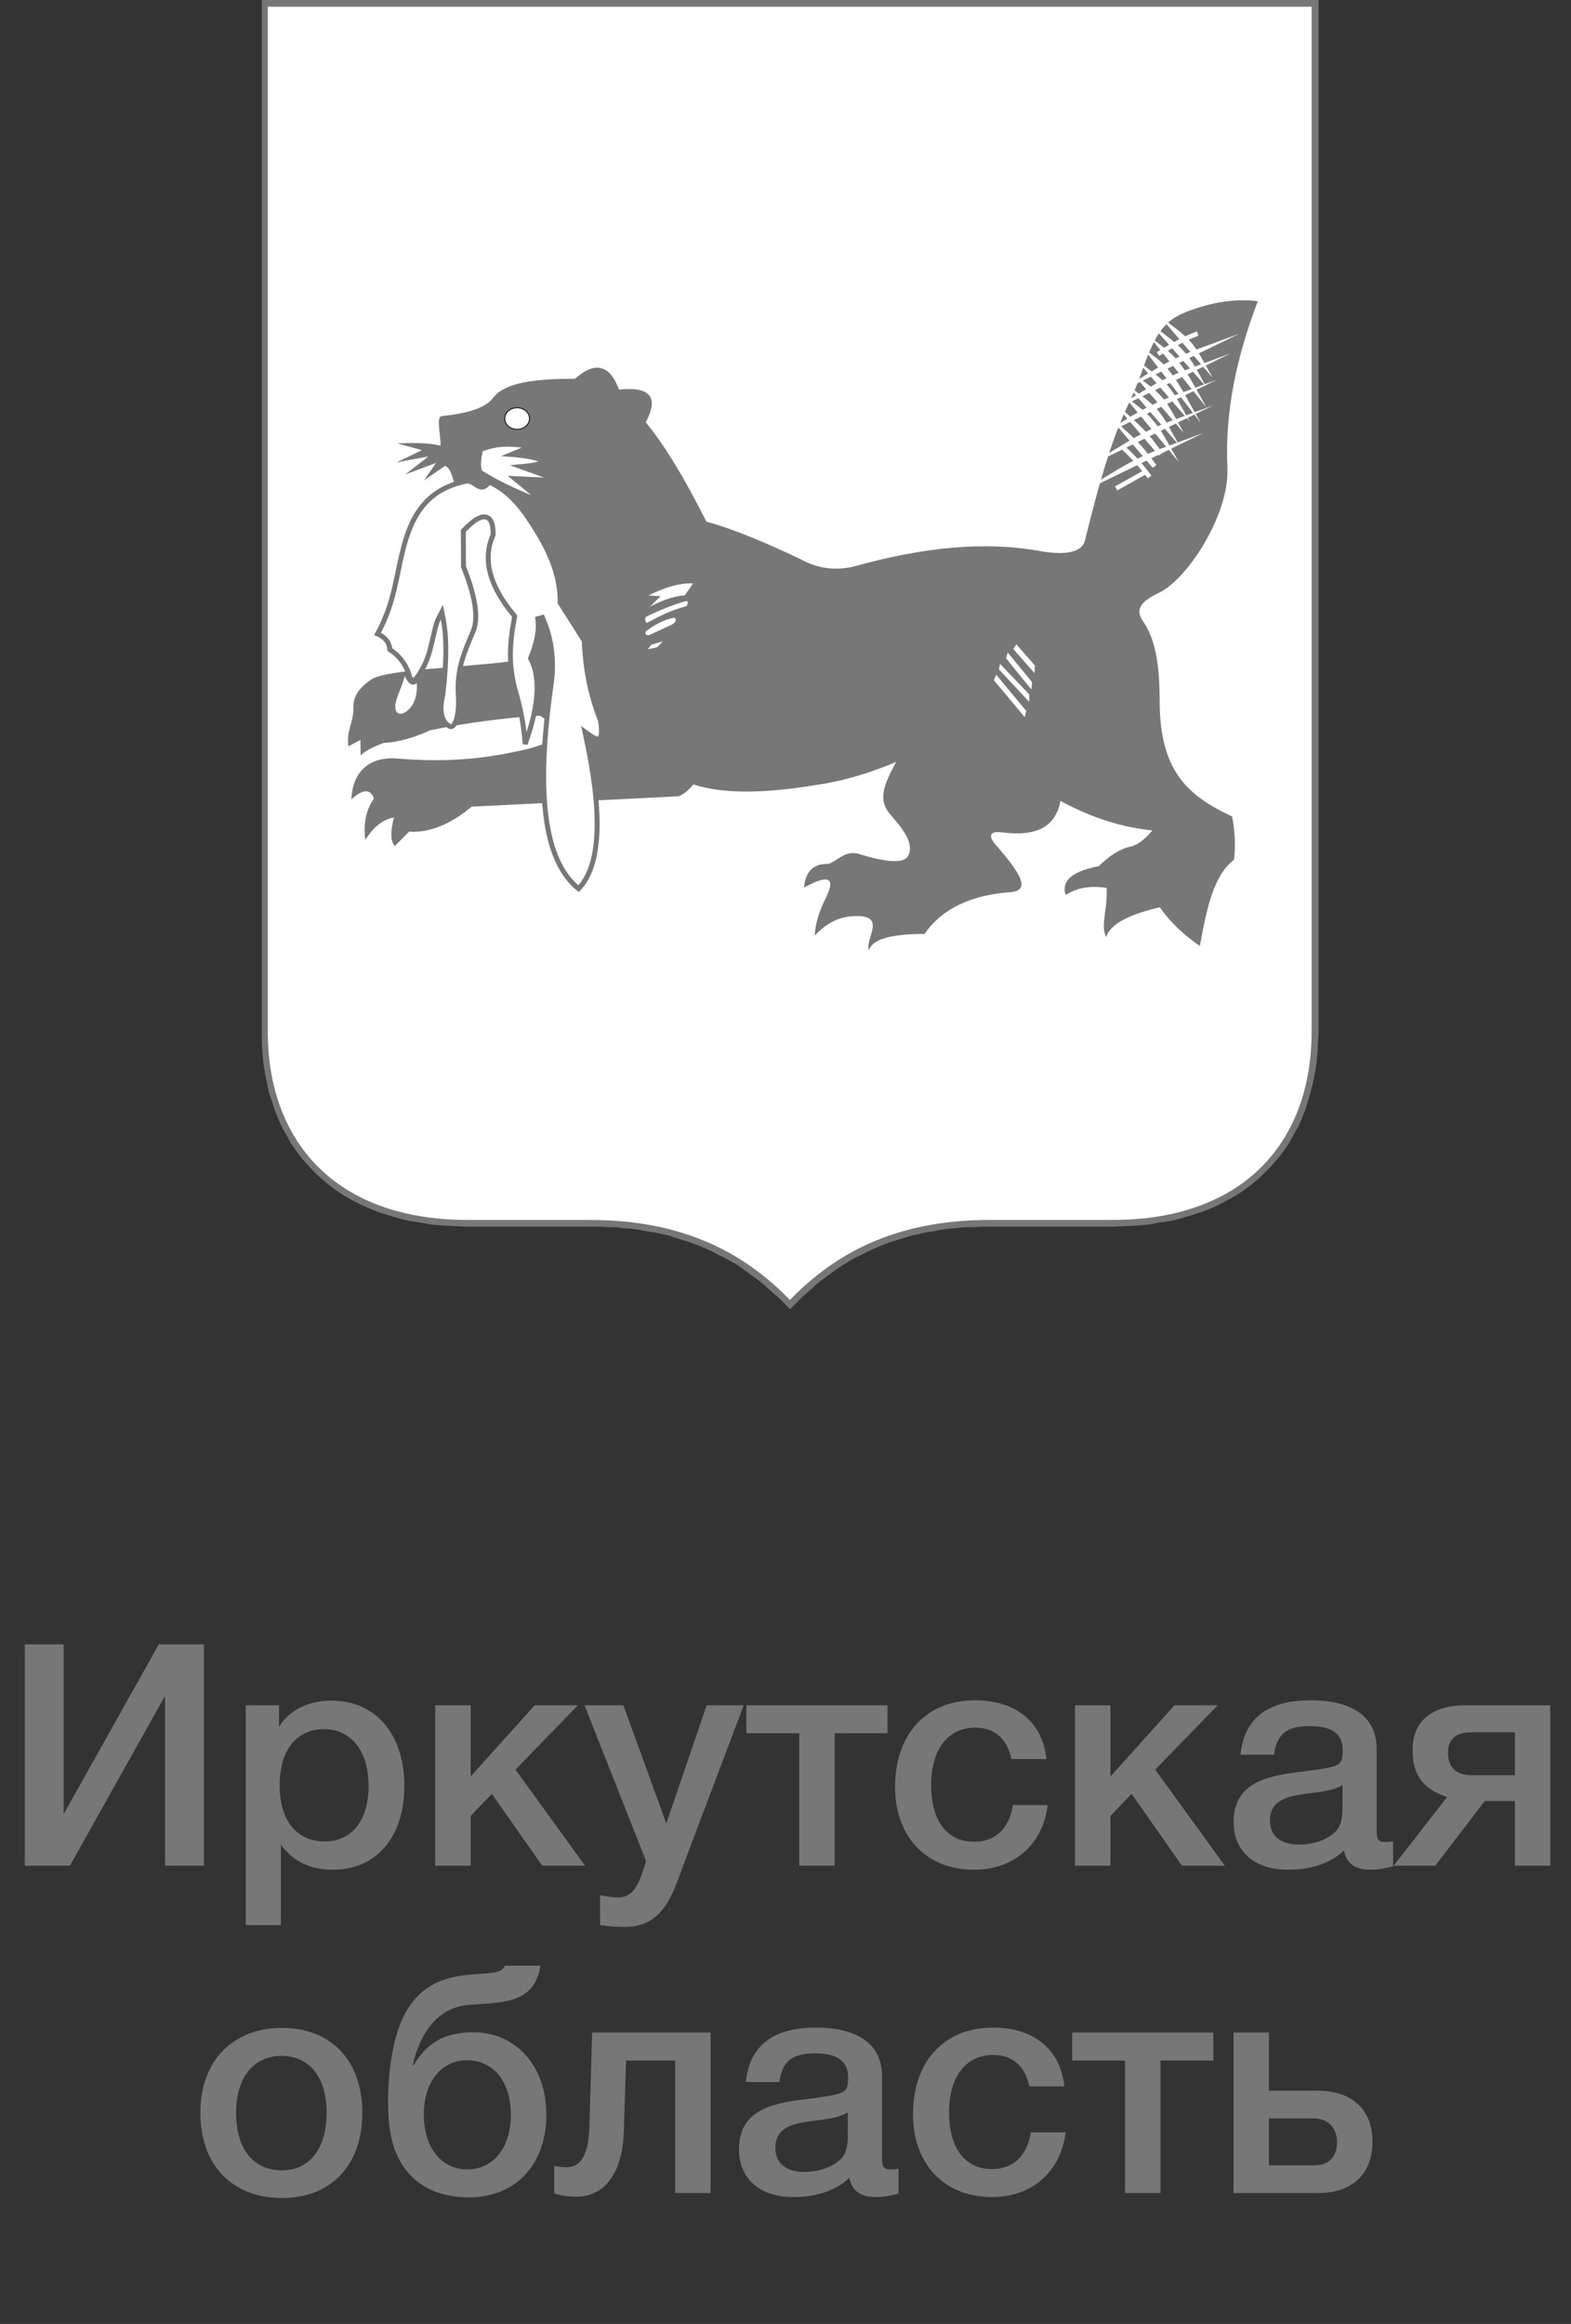 <svg width="96" height="142" viewBox="0 0 96 142" fill="none" xmlns="http://www.w3.org/2000/svg">
<rect x="0" y="0" width="96" height="142" fill="#333333" stroke="none"/>
<path fill-rule="evenodd" clip-rule="evenodd" d="M16 0H80.574V63.03L80.543 63.659L80.514 64.29L80.451 64.921L80.362 65.521L80.242 66.121L80.09 66.719L79.938 67.256L79.758 67.825L79.546 68.36L79.302 68.897L79.03 69.369L78.758 69.875L78.425 70.348L78.093 70.788L77.731 71.198L77.336 71.61L76.943 71.988L76.49 72.367L76.037 72.714L75.553 73.029L75.04 73.314L74.524 73.596L73.98 73.849L73.375 74.07L72.801 74.258L72.165 74.448L71.529 74.605L70.835 74.701L70.17 74.827L69.443 74.889L68.717 74.921L67.961 74.952H60.46H59.947L59.431 74.986H58.918L58.434 75.049L57.949 75.08L57.496 75.142L57.043 75.236L56.588 75.299L56.166 75.395L55.742 75.489L55.318 75.615L54.897 75.742L54.501 75.868L54.14 75.995L53.747 76.152L53.383 76.309L53.02 76.468L52.687 76.656L52.325 76.815L51.991 77.003L51.689 77.193L51.357 77.383L51.053 77.603L50.752 77.824L50.449 78.046L50.147 78.265L49.875 78.487L49.603 78.74L49.331 78.99L49.058 79.212L48.815 79.465L48.273 80L47.757 79.465L47.485 79.212L47.213 78.99L46.94 78.74L46.668 78.487L46.396 78.265L46.095 78.046L45.791 77.824L45.49 77.603L45.186 77.383L44.885 77.193L44.553 77.003L44.189 76.815L43.856 76.656L43.524 76.468L43.16 76.309L42.798 76.152L42.403 75.995L42.042 75.868L41.618 75.742L41.225 75.615L40.832 75.489L40.408 75.395L39.955 75.299L39.5 75.236L39.047 75.142L38.594 75.08L38.109 75.049L37.625 74.986H37.112L36.596 74.952H36.052H28.582L27.826 74.921L27.101 74.889L26.375 74.827L25.679 74.701L25.014 74.605L24.378 74.448L23.742 74.258L23.137 74.07L22.592 73.849L22.019 73.596L21.474 73.314L20.99 73.029L20.506 72.714L20.053 72.367L19.6 71.988L19.207 71.61L18.812 71.198L18.451 70.788L18.118 70.348L17.785 69.875L17.513 69.369L17.241 68.897L16.997 68.36L16.785 67.825L16.605 67.256L16.424 66.719L16.304 66.121L16.181 65.521L16.092 64.921L16.031 64.29L16 63.659V63.03V0Z" fill="#777777"/>
<path fill-rule="evenodd" clip-rule="evenodd" d="M16.364 0.41H48.273H80.15V63.028C80.15 69.779 76.006 74.543 67.961 74.543H60.46C54.682 74.543 50.993 76.624 48.27 79.431C45.548 76.624 41.827 74.543 36.081 74.543H28.582C20.537 74.543 16.364 69.779 16.364 63.028V0.41Z" fill="white"/>
<path fill-rule="evenodd" clip-rule="evenodd" d="M24.274 27.09C25.178 27.054 26.072 27.044 26.922 27.225C26.937 26.627 26.648 25.502 26.966 25.43C28.58 25.259 29.664 24.933 30.134 24.309C30.872 23.331 32.818 23.148 35.136 23.143C36.411 22.006 37.3 22.351 37.823 23.806C39.741 23.606 40.285 24.271 39.459 25.801C40.608 27.203 41.75 29.068 43.17 31.875C44.95 32.362 46.933 33.227 48.878 34.147C50.046 34.803 51.215 34.885 52.381 34.562C56.333 33.468 60.087 33.049 63.523 33.666C65.344 33.993 66.147 33.649 66.298 33.025C68.195 25.288 68.843 25.384 69.766 22.731C70.582 20.387 71.141 19.589 72.462 19.071C74.129 18.416 75.536 18.25 76.862 18.401C75.563 21.811 74.842 25.167 75.004 28.586C75.136 31.427 72.563 35.393 70.828 36.217C69.587 36.807 69.387 37.304 69.859 37.981C70.611 39.063 70.859 40.612 70.864 42.843C70.871 47.226 72.676 48.648 75.29 49.891C75.45 50.696 75.517 51.669 75.409 52.527C74.134 53.515 73.734 55.565 73.322 57.799C72.457 57.214 71.578 56.452 70.874 55.435C69.122 55.855 67.843 56.411 67.599 57.264C67.224 56.503 67.696 55.621 67.624 54.252C66.787 54.134 65.954 54.156 65.118 54.686C64.86 53.871 65.409 53.257 67.142 52.929C67.754 52.325 68.387 51.884 69.076 51.732C69.549 51.628 69.985 51.257 70.414 50.742C68.667 50.556 66.821 50.04 64.804 48.937C64.496 50.549 63.308 51.134 61.219 50.86C60.484 50.763 60.359 51.077 60.855 51.631C62.474 53.476 62.956 54.426 61.727 54.515C59.364 54.686 57.554 55.522 56.501 57.062C54.718 57.078 53.369 57.286 53.092 58.057C52.856 57.389 54.123 56.023 52.461 55.975C51.531 55.949 50.658 56.233 49.786 57.172C49.817 56.397 50.087 55.633 50.473 54.847C51.133 53.5 50.482 53.484 49.133 54.235C49.222 53.24 49.714 52.758 50.61 52.79C51.217 52.58 51.622 51.966 52.429 52.161C54.114 52.688 55.227 52.79 55.489 52.305C55.947 51.457 54.947 50.414 54.386 49.746C53.636 48.85 53.991 47.99 54.762 46.554C53.521 47.084 51.991 47.6 50.482 47.865C47.244 48.431 44.43 48.604 42.377 47.932C42.023 48.334 41.721 48.575 41.476 48.655L28.816 49.291C27.727 50.219 26.361 50.917 25.002 50.816L24.125 51.698C23.862 51.411 23.85 50.828 24.072 49.949C23.462 50.05 22.877 50.46 22.323 51.317C22.185 50.245 22.4 49.431 22.853 48.792C22.636 48.188 22.176 48.202 21.472 48.84C21.566 46.85 22.884 46.224 24.315 46.349C27.332 46.612 29.513 46.313 31.016 46.029C35.095 45.253 34.25 44.503 32.994 43.732C31.045 43.836 28.455 44.166 26.26 44.629C25.27 45.099 24.291 45.356 23.448 45.395C22.797 45.633 22.301 45.891 22.038 46.156L22.024 45.214L21.653 45.409L21.282 45.605C21.171 44.559 21.593 44.214 21.597 43.279C21.561 42.532 21.968 42.019 22.677 41.523C23.556 40.906 28.334 40.79 31.221 40.405L33.349 36.998L31.185 31.976L28.028 30.444C27.751 29.784 27.677 28.639 27.197 28.466L25.91 29.352L26.645 28.285L24.766 28.989L26.178 27.892L24.229 28.256L25.78 27.507L24.274 27.09ZM29.5 27.572C30.498 27.206 31.125 27.283 31.888 27.345L30.616 27.875C31.575 27.926 32.361 28.022 32.895 28.189C32.534 28.34 31.739 28.348 31.161 28.43L33.245 29.179L31.018 29.073L32.459 30.254C31.44 29.837 30.431 29.367 29.45 28.755C29.337 28.415 29.414 27.948 29.5 27.572ZM31.578 24.905C31.749 24.929 31.852 25.198 31.811 25.509C31.77 25.82 31.597 26.054 31.426 26.03C31.255 26.006 31.151 25.736 31.192 25.425C31.233 25.117 31.406 24.883 31.578 24.905ZM39.635 36.379C40.678 35.873 41.565 35.6 42.348 35.651L41.847 36.379C41.153 36.422 40.435 36.697 39.705 37.077L40.37 36.436L39.635 36.379ZM39.454 37.706C40.237 37.306 41.059 36.978 41.917 36.728C42.073 36.742 42.052 36.853 41.958 37.036C41.035 37.273 40.297 37.648 39.524 38.07C39.43 37.962 39.394 37.882 39.454 37.706ZM39.483 38.571C40.061 38.113 40.642 37.856 41.223 37.733C41.353 37.877 41.297 38.022 41.056 38.166L39.666 38.81C39.435 38.841 39.389 38.665 39.483 38.571ZM39.789 39.395L40.512 39.186L40.151 39.55L39.594 39.675L39.789 39.395ZM62.106 39.366L63.236 40.66L63.219 41.135L61.925 39.663L62.106 39.366ZM61.583 39.872L63.072 41.689L63.024 42.13L61.47 40.215L61.583 39.872ZM61.108 40.561L62.891 42.426V42.884L61.043 40.904L61.108 40.561ZM60.879 41.231L62.713 43.441L62.614 43.817L60.732 41.559L60.879 41.231Z" fill="#777777"/>
<path d="M36.474 50.952C36.398 52.469 36.034 53.596 35.357 54.303C34.287 53.445 33.637 51.977 33.367 49.917C33.089 47.795 33.217 45.068 33.682 41.795C33.921 40.127 33.608 38.786 33.149 37.726L32.862 37.807C32.968 38.537 32.781 39.329 32.445 40.166L32.42 40.229L32.451 40.29C32.777 40.922 32.884 41.73 32.778 42.713C32.69 43.522 32.458 44.441 32.091 45.464C32.015 44.367 31.824 43.354 31.55 42.404L31.55 42.404L31.55 42.402C31.039 40.709 31.139 39.283 31.44 37.72L31.454 37.65L31.408 37.595C29.929 35.842 29.473 34.188 30.12 32.716L30.132 32.688L30.132 32.658C30.137 32.357 30.109 32.109 30.038 31.928C29.964 31.74 29.832 31.604 29.633 31.583C29.453 31.564 29.257 31.646 29.056 31.779C28.851 31.915 28.618 32.121 28.356 32.393L28.314 32.437L28.314 32.497L28.322 34.594L28.322 34.622L28.332 34.648C28.671 35.5 28.908 36.274 29.013 36.945C29.118 37.617 29.088 38.17 28.907 38.589C28.238 40.141 27.92 41.009 28.009 42.527C28.048 43.194 27.977 43.753 27.841 44.09C27.771 44.261 27.695 44.35 27.631 44.385C27.582 44.411 27.518 44.418 27.415 44.346L27.415 44.346C26.97 44.036 26.828 43.419 27.061 42.452L27.063 42.443L27.064 42.434C27.325 40.188 27.278 38.809 27.084 37.826L27 37.405L26.803 37.787C26.719 37.95 26.653 38.16 26.594 38.389C26.551 38.554 26.51 38.736 26.467 38.925C26.451 38.998 26.434 39.073 26.417 39.147C26.292 39.688 26.143 40.261 25.889 40.742L25.888 40.742C25.761 40.983 25.647 41.172 25.544 41.312C25.439 41.456 25.354 41.536 25.29 41.572C25.235 41.603 25.21 41.596 25.188 41.583C25.152 41.561 25.099 41.503 25.04 41.374C24.852 40.667 24.446 40.103 23.822 39.689C23.802 39.457 23.721 39.253 23.576 39.083C23.449 38.935 23.279 38.82 23.072 38.734C23.656 37.664 23.941 36.681 24.156 35.73C24.221 35.442 24.279 35.159 24.337 34.877C24.481 34.181 24.621 33.498 24.855 32.79C25.116 32 25.474 31.272 26.032 30.683C26.59 30.096 27.355 29.64 28.447 29.408C28.658 29.363 28.823 29.447 28.992 29.557C29.008 29.568 29.026 29.579 29.044 29.591C29.109 29.635 29.181 29.683 29.248 29.715C29.339 29.758 29.457 29.79 29.582 29.732C29.649 29.702 29.704 29.655 29.744 29.616C29.762 29.599 29.777 29.585 29.791 29.572C29.813 29.55 29.831 29.532 29.853 29.514C29.885 29.487 29.905 29.478 29.919 29.475C29.927 29.473 29.945 29.471 29.979 29.488L29.98 29.489C31.023 30.013 31.671 30.759 32.208 31.536C33.37 33.224 34.248 34.922 34.227 36.784L34.227 36.829L34.251 36.866L35.699 39.143C35.779 41.028 36.099 42.465 36.699 44.055C36.745 44.354 36.761 44.592 36.75 44.773C36.738 44.961 36.699 45.064 36.657 45.113C36.627 45.149 36.584 45.172 36.49 45.154C36.387 45.134 36.243 45.066 36.054 44.933L35.74 44.711L35.821 45.087C36.317 47.394 36.553 49.372 36.474 50.952Z" fill="white" stroke="#777777" stroke-width="0.3"/>
<path fill-rule="evenodd" clip-rule="evenodd" d="M24.735 41.303C24.93 41.766 25.19 41.98 25.467 41.73C25.523 42.359 25.368 43.123 24.797 43.496C24.308 43.814 24.026 43.458 24.207 42.824C24.339 42.347 24.561 41.978 24.735 41.303Z" fill="white"/>
<path fill-rule="evenodd" clip-rule="evenodd" d="M73.238 20.511C72.392 20.824 71.694 21.234 70.833 21.752L70.689 21.513C71.548 20.995 72.267 20.572 73.141 20.248L73.238 20.511ZM75.736 20.389L67.795 24.248L70.465 22.64C71.332 22.118 72.197 21.697 73.066 21.376L75.736 20.389ZM75.208 21.591L67.267 25.45L69.937 23.843C70.804 23.32 71.669 22.9 72.539 22.578L75.208 21.591ZM74.381 23.194L66.441 27.053L69.11 25.445C69.977 24.923 70.843 24.502 71.712 24.181L74.381 23.194ZM74.133 24.77L66.193 28.628L68.862 27.021C69.729 26.499 70.595 26.078 71.464 25.756L74.133 24.77ZM73.557 26.447L65.617 30.305L68.286 28.698C69.153 28.176 70.019 27.755 70.888 27.433L73.557 26.447ZM70.104 28.939L68.275 29.966L68.138 29.722L69.967 28.696L70.104 28.939Z" fill="white"/>
<path fill-rule="evenodd" clip-rule="evenodd" d="M70.834 19.293L71.91 20.117C72.654 20.686 72.997 21.108 73.424 21.87L74.104 23.081L70.834 19.293ZM70.261 19.739L71.409 20.618C72.15 21.184 72.643 21.731 73.073 22.496L73.712 23.635L70.261 19.739ZM70.237 20.561L71.159 21.266C71.909 21.84 72.474 22.669 72.897 23.422L73.718 24.885L70.237 20.561ZM69.842 21.248L70.684 21.892C71.437 22.468 72.004 23.401 72.422 24.147L73.37 25.837L69.842 21.248ZM69.438 21.98L70.508 22.796C71.255 23.365 71.594 23.787 72.022 24.549L72.702 25.76L69.438 21.98ZM69.086 22.681L70.156 23.497C70.903 24.066 71.243 24.488 71.67 25.25L72.35 26.462L69.086 22.681ZM68.812 23.457L69.881 24.273C70.628 24.842 70.968 25.264 71.396 26.026L72.075 27.237L68.812 23.457ZM68.599 24.094L69.583 24.846C70.331 25.418 70.845 26.12 71.27 26.877L72.023 28.217L68.599 24.094ZM67.766 24.258L69.516 25.881C70.16 26.479 70.509 26.951 71.034 27.662L70.815 27.836L67.766 24.258ZM67.393 25.01L69.142 26.633C69.787 27.231 70.135 27.703 70.661 28.414L70.442 28.588L67.393 25.01ZM68.692 27.209C69.331 27.802 69.829 28.346 70.36 29.064L70.135 29.231C69.615 28.528 69.13 27.997 68.502 27.414L68.692 27.209Z" fill="white"/>
<path fill-rule="evenodd" clip-rule="evenodd" d="M31.599 24.914C32.016 24.914 32.355 25.21 32.355 25.574C32.355 25.941 32.018 26.235 31.599 26.235C31.182 26.235 30.842 25.938 30.842 25.574C30.842 25.21 31.18 24.914 31.599 24.914Z" fill="white"/>
<path fill-rule="evenodd" clip-rule="evenodd" d="M31.599 24.94C31.191 24.94 30.869 25.228 30.869 25.574C30.869 25.921 31.193 26.209 31.599 26.209C32.007 26.209 32.33 25.923 32.33 25.574C32.33 25.228 32.005 24.94 31.599 24.94ZM30.816 25.574C30.816 25.193 31.169 24.888 31.599 24.888C32.027 24.888 32.382 25.193 32.382 25.574C32.382 25.958 32.029 26.261 31.599 26.261C31.171 26.261 30.816 25.956 30.816 25.574Z" fill="black"/>
<path d="M1.516 114H4.271L10.085 103.626V114H12.46V100.472H9.705L3.891 110.846V100.472H1.516V114ZM17.052 104.196H15.019V117.629H17.166V112.708C17.945 113.791 19.028 114.247 20.358 114.247C22.999 114.247 24.709 112.233 24.709 109.136C24.709 105.963 22.961 103.911 20.244 103.911C18.971 103.911 17.736 104.405 17.052 105.507V104.196ZM19.807 105.659C21.479 105.659 22.524 107.008 22.524 109.136C22.524 111.226 21.498 112.518 19.845 112.518C18.116 112.518 17.09 111.226 17.09 109.098C17.09 106.951 18.097 105.659 19.807 105.659ZM35.754 114L31.498 108.129L35.317 104.196H32.676L28.762 108.547V104.196H26.596V114H28.762V110.96L30.054 109.611L33.132 114H35.754ZM45.446 104.196H43.185L40.715 111.416L38.093 104.196H35.718L39.48 113.715C39.195 114.57 38.91 115.938 37.808 115.938C37.542 115.938 37.257 115.919 36.668 115.805V117.629C37.409 117.724 37.713 117.743 38.169 117.743C40.582 117.743 41.114 115.691 41.817 113.81L45.446 104.196ZM54.235 105.906V104.196H45.609V105.906H48.839V114H51.005V105.906H54.235ZM64.025 110.295H61.897C61.669 111.739 60.814 112.537 59.522 112.537C57.869 112.537 56.9 111.245 56.9 109.079C56.9 106.894 57.926 105.564 59.598 105.564C60.776 105.564 61.555 106.248 61.802 107.483H63.949C63.702 105.222 62.087 103.892 59.579 103.892C56.596 103.892 54.696 105.963 54.696 109.193C54.696 112.157 56.539 114.247 59.522 114.247C61.973 114.247 63.721 112.708 64.025 110.295ZM74.849 114L70.593 108.129L74.412 104.196H71.771L67.857 108.547V104.196H65.691V114H67.857V110.96L69.149 109.611L72.227 114H74.849ZM75.801 107.217H77.853C78.024 105.944 78.632 105.469 80.038 105.469C81.406 105.469 82.052 105.944 82.052 106.951C82.052 107.312 82.014 107.54 81.919 107.654C81.71 107.939 81.273 108.034 79.772 108.224C77.815 108.471 75.383 108.718 75.383 111.321C75.383 113.126 76.656 114.247 78.689 114.247C79.981 114.247 81.235 113.924 82.128 113.069C82.28 113.924 82.888 114.247 83.724 114.247C84.142 114.247 84.446 114.209 85.13 114.038V112.518C84.864 112.556 84.788 112.556 84.636 112.556C84.237 112.556 84.123 112.404 84.123 111.834V106.856C84.123 104.747 82.413 103.892 80.095 103.892C77.701 103.892 76.048 104.804 75.801 107.217ZM82.033 109.079V110.238C82.033 110.827 82.052 111.473 81.596 111.929C81.102 112.423 80.266 112.708 79.373 112.708C78.252 112.708 77.606 112.176 77.606 111.245C77.606 109.953 78.746 109.763 79.753 109.611C80.532 109.497 81.33 109.478 82.033 109.079ZM94.737 114V104.196H89.55C87.46 104.196 86.32 105.203 86.32 106.913C86.32 108.148 86.701 109.25 88.43 109.801L85.162 114H87.707L90.728 110.048H92.572V114H94.737ZM92.572 108.471H89.93C88.981 108.471 88.487 107.996 88.487 107.103C88.487 106.267 88.962 105.849 89.95 105.849H92.572V108.471ZM17.24 123.911C14.2 123.911 12.243 125.944 12.243 129.098C12.243 132.29 14.181 134.304 17.24 134.304C20.242 134.304 22.142 132.29 22.142 129.098C22.142 125.925 20.242 123.911 17.24 123.911ZM17.202 125.621C18.912 125.621 19.957 126.932 19.957 129.079C19.957 131.283 18.931 132.613 17.221 132.613C15.473 132.613 14.428 131.302 14.428 129.098C14.428 126.951 15.492 125.621 17.202 125.621ZM33.385 129.212C33.385 126.134 31.428 124.177 28.939 124.177C27.039 124.177 26.051 124.918 25.272 126.191H25.215C25.69 124.177 26.754 122.657 28.654 122.505C30.82 122.334 32.644 122.429 33.024 120.111H30.858C30.63 120.586 30.079 120.548 28.882 120.643C27.02 120.776 25.823 121.346 24.949 122.695C23.999 124.158 23.714 126.571 23.714 128.452C23.714 129.687 23.847 130.713 24.208 131.549C24.968 133.373 26.564 134.266 28.654 134.266C31.504 134.266 33.385 132.271 33.385 129.212ZM31.219 129.212C31.219 131.245 30.136 132.556 28.559 132.556C26.982 132.556 25.899 131.245 25.899 129.212C25.899 127.179 26.982 125.887 28.559 125.887C30.136 125.887 31.219 127.198 31.219 129.212ZM43.424 134V124.196H36.185L36.014 129.991C35.957 131.967 35.292 132.423 34.646 132.423C34.437 132.423 34.019 132.404 33.867 132.328V134.019C34.152 134.133 34.722 134.228 35.197 134.228C36.964 134.228 38.047 132.765 38.123 130.2L38.256 125.906H41.258V134H43.424ZM45.575 127.217H47.627C47.798 125.944 48.406 125.469 49.812 125.469C51.18 125.469 51.826 125.944 51.826 126.951C51.826 127.312 51.788 127.54 51.693 127.654C51.484 127.939 51.047 128.034 49.546 128.224C47.589 128.471 45.157 128.718 45.157 131.321C45.157 133.126 46.43 134.247 48.463 134.247C49.755 134.247 51.009 133.924 51.902 133.069C52.054 133.924 52.662 134.247 53.498 134.247C53.916 134.247 54.22 134.209 54.904 134.038V132.518C54.638 132.556 54.562 132.556 54.41 132.556C54.011 132.556 53.897 132.404 53.897 131.834V126.856C53.897 124.747 52.187 123.892 49.869 123.892C47.475 123.892 45.822 124.804 45.575 127.217ZM51.807 129.079V130.238C51.807 130.827 51.826 131.473 51.37 131.929C50.876 132.423 50.04 132.708 49.147 132.708C48.026 132.708 47.38 132.176 47.38 131.245C47.38 129.953 48.52 129.763 49.527 129.611C50.306 129.497 51.104 129.478 51.807 129.079ZM65.12 130.295H62.992C62.764 131.739 61.909 132.537 60.617 132.537C58.964 132.537 57.995 131.245 57.995 129.079C57.995 126.894 59.021 125.564 60.693 125.564C61.871 125.564 62.65 126.248 62.897 127.483H65.044C64.797 125.222 63.182 123.892 60.674 123.892C57.691 123.892 55.791 125.963 55.791 129.193C55.791 132.157 57.634 134.247 60.617 134.247C63.068 134.247 64.816 132.708 65.12 130.295ZM74.144 125.906V124.196H65.518V125.906H68.748V134H70.914V125.906H74.144ZM83.869 130.865C83.869 128.946 82.672 127.749 80.525 127.749H77.542V124.196H75.376V134H80.544C82.672 134 83.869 132.803 83.869 130.865ZM81.703 130.903C81.703 131.701 81.285 132.309 80.297 132.309H77.542V129.44H80.259C81.19 129.44 81.703 130.048 81.703 130.903Z" fill="#777777"/>
</svg>
